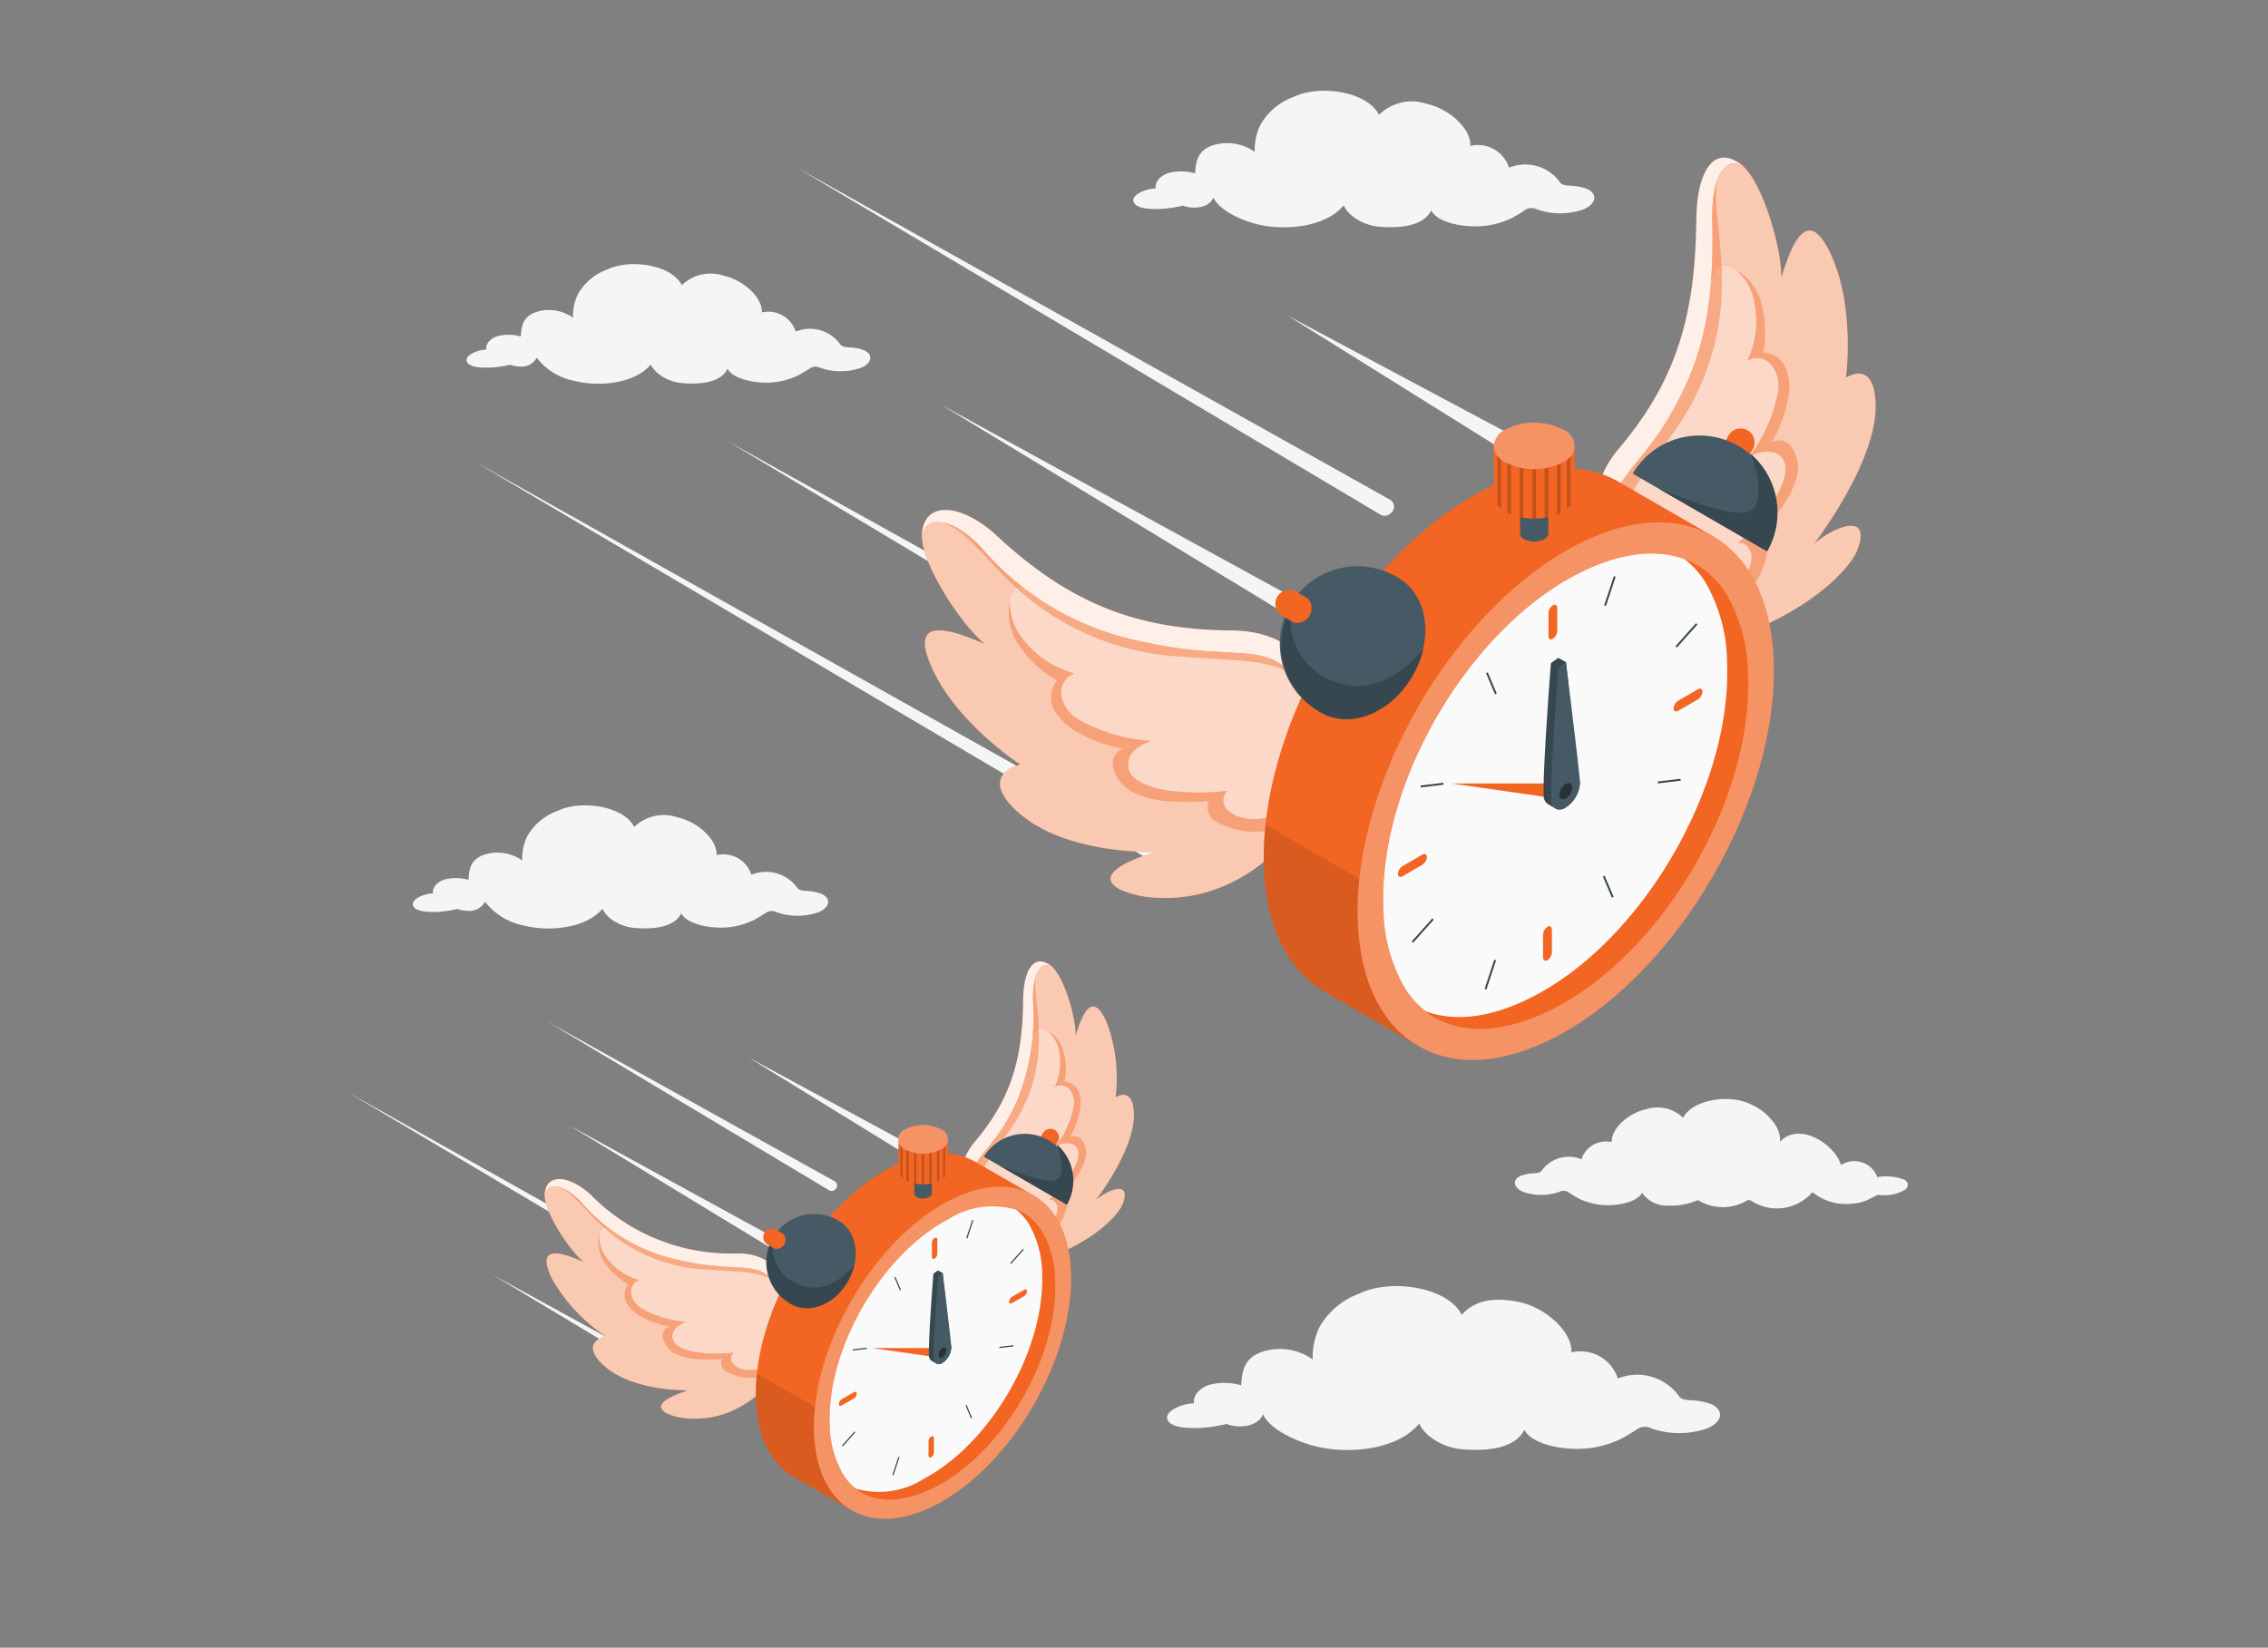 <svg xmlns="http://www.w3.org/2000/svg" width="150" height="109" viewBox="0 0 150 109">
  <rect x="0" y="0" width="150" height="109" fill="#808080" stroke="none"/>
  <g id="Fast_transfer" data-name="Fast transfer" transform="translate(-10113 364)">
    <rect id="Rectangle_22788" data-name="Rectangle 22788" width="150" height="109" transform="translate(10113 -364)" fill="none"/>
    <g id="Fast_transfer-2" data-name="Fast transfer" transform="translate(10112.12 -404.602)">
      <g id="freepik--Clouds--inject-102" transform="translate(28.177 46.602)">
        <path id="freepik--Cloud--inject-102" d="M288.4,387.9a4.2,4.2,0,0,0-1.423-.261c-.46-.038-.6-.128-.692-.237a3.391,3.391,0,0,0-4.067-1.2,2.6,2.6,0,0,0-3.066-1.733c.05-1.423-1.776-2.964-3.415-3.32-1.575-.334-2.945-.194-3.841.839-.96-1.876-4.726-2.4-6.763-1.411a4.984,4.984,0,0,0-2.653,2.229,4.505,4.505,0,0,0-.441,2.134,3.743,3.743,0,0,0-3.443-.474c-1.143.443-1.231,1.3-1.288,2.182a4.012,4.012,0,0,0-2.082-.038c-.711.213-1.136.78-1.036,1.235-.569-.031-1.928.429-1.771,1.031.175.676,1.726.607,2.3.586a10.607,10.607,0,0,0,1.622-.254,2.473,2.473,0,0,0,.842.159c.989,0,1.406-.429,1.565-.8.474,1.015,2.2,1.788,3.41,2.1,2.281.583,5.513.237,6.919-1.48a2.553,2.553,0,0,0,.678.83,3.958,3.958,0,0,0,2.113.856c.948.088,3.455.206,4.164-1.283.5.991,2.741,1.442,4.444,1.2a6.939,6.939,0,0,0,1.909-.576,11.536,11.536,0,0,0,1.1-.657.912.912,0,0,1,.934-.064,5.594,5.594,0,0,0,3.72,0C289.1,389.1,289.3,388.305,288.4,387.9Z" transform="translate(-202.515 -301.007)" fill="#f5f5f5"/>
        <path id="freepik--cloud--inject-102-2" data-name="freepik--cloud--inject-102" d="M349.793,333a2.782,2.782,0,0,1,.925-.171c.3-.024.394-.083.451-.147a2.21,2.21,0,0,1,2.651-.783,1.7,1.7,0,0,1,2-1.131c-.033-.932,1.157-1.933,2.224-2.16a2.44,2.44,0,0,1,2.5.548c.626-1.221,3.083-1.567,4.408-.92a3.708,3.708,0,0,1,1.729,1.454,1.843,1.843,0,0,1,.275,1.055c1.24-1.366,3.621.149,4.031,1.541a1.617,1.617,0,0,1,2.4.8,3.277,3.277,0,0,1,1.643.116.543.543,0,0,1,.351.254.405.405,0,0,1-.133.448,2.728,2.728,0,0,1-1.819.344c-.157.071-.394.187-.545.275a2.9,2.9,0,0,1-1.169.315,3.51,3.51,0,0,1-2.62-.764,3.1,3.1,0,0,1-3.96.628.417.417,0,0,0-.294-.1.429.429,0,0,0-.138.064,3.133,3.133,0,0,1-3.185-.066,4.39,4.39,0,0,1-2,.365,1.945,1.945,0,0,1-1.686-.851c-.327.645-1.786.949-2.9.783a4.633,4.633,0,0,1-1.243-.375,7.582,7.582,0,0,1-.711-.429.6.6,0,0,0-.609-.043,3.6,3.6,0,0,1-2.426,0C349.341,333.787,349.21,333.268,349.793,333Z" transform="translate(-276.523 -261.212)" fill="#f5f5f5"/>
        <path id="freepik--cloud--inject-102-3" data-name="freepik--cloud--inject-102" d="M69.044,251.831a3.182,3.182,0,0,0-1.067-.2c-.344-.026-.453-.095-.519-.171a2.549,2.549,0,0,0-3.057-.9,1.954,1.954,0,0,0-2.3-1.3c.038-1.074-1.333-2.227-2.566-2.49a2.807,2.807,0,0,0-2.886.631c-.711-1.409-3.557-1.807-5.082-1.06a3.751,3.751,0,0,0-1.992,1.674,3.367,3.367,0,0,0-.332,1.605,2.826,2.826,0,0,0-2.589-.36c-.858.332-.925.979-.965,1.639a3.042,3.042,0,0,0-1.565-.028c-.541.161-.854.586-.78.93-.427-.024-1.449.322-1.33.775.13.507,1.3.455,1.731.439a8.03,8.03,0,0,0,1.219-.19,1.9,1.9,0,0,0,.633.119,1.17,1.17,0,0,0,1.186-.6,4.243,4.243,0,0,0,2.561,1.574c1.717.441,4.145.173,5.2-1.11a1.928,1.928,0,0,0,.5.624,2.973,2.973,0,0,0,1.586.643c.711.066,2.594.156,3.128-.965.377.745,2.061,1.084,3.341.9a5.257,5.257,0,0,0,1.423-.434,8.623,8.623,0,0,0,.825-.493.7.7,0,0,1,.711-.047,4.212,4.212,0,0,0,2.793,0C69.565,252.734,69.715,252.141,69.044,251.831Z" transform="translate(-42 -198.694)" fill="#f5f5f5"/>
        <path id="freepik--cloud--inject-102-4" data-name="freepik--cloud--inject-102" d="M83.286,100.678a3.057,3.057,0,0,0-1.036-.19c-.337-.026-.443-.092-.507-.166a2.473,2.473,0,0,0-2.969-.877,1.9,1.9,0,0,0-2.238-1.266c.038-1.043-1.295-2.163-2.492-2.419a2.741,2.741,0,0,0-2.8.614c-.711-1.371-3.45-1.757-4.937-1.031a3.647,3.647,0,0,0-1.937,1.629,3.26,3.26,0,0,0-.322,1.558,2.741,2.741,0,0,0-2.513-.351c-.835.322-.9.948-.948,1.593a2.928,2.928,0,0,0-1.52-.028c-.526.157-.83.569-.756.9-.417-.024-1.409.313-1.295.752.128.493,1.261.443,1.684.427a7.866,7.866,0,0,0,1.186-.185,1.807,1.807,0,0,0,.617.116,1.118,1.118,0,0,0,1.141-.581,4.105,4.105,0,0,0,2.49,1.532c1.66.427,4.031.166,5.051-1.079a1.864,1.864,0,0,0,.5.6,2.893,2.893,0,0,0,1.544.624c.683.064,2.521.152,3.038-.948.368.711,2,1.053,3.246.877a5.15,5.15,0,0,0,1.392-.42,8.3,8.3,0,0,0,.8-.474.668.668,0,0,1,.683-.047,4.072,4.072,0,0,0,2.715,0C83.8,101.546,83.939,100.965,83.286,100.678Z" transform="translate(-53.445 -83.511)" fill="#f5f5f5"/>
        <path id="freepik--cloud--inject-102-5" data-name="freepik--cloud--inject-102" d="M272.986,53.1a3.557,3.557,0,0,0-1.186-.218c-.384-.028-.505-.1-.579-.187a2.822,2.822,0,0,0-3.391-1,2.166,2.166,0,0,0-2.556-1.444c.043-1.186-1.48-2.473-2.845-2.765a3.1,3.1,0,0,0-3.2.711c-.8-1.565-3.941-2.006-5.639-1.186a4.148,4.148,0,0,0-2.21,1.859,3.756,3.756,0,0,0-.37,1.781,3.136,3.136,0,0,0-2.872-.4c-.949.37-1.024,1.088-1.072,1.819a3.339,3.339,0,0,0-1.736-.031c-.6.178-.948.65-.865,1.031-.474-.026-1.605.358-1.477.858.147.564,1.439.507,1.923.488a8.937,8.937,0,0,0,1.352-.211,2.089,2.089,0,0,0,.711.133c.825,0,1.174-.358,1.3-.666.4.847,1.833,1.492,2.845,1.75,1.9.488,4.6.19,5.769-1.233a2.146,2.146,0,0,0,.555.692,3.32,3.32,0,0,0,1.762.711c.783.074,2.879.173,3.471-1.069.417.825,2.286,1.2,3.706,1a5.829,5.829,0,0,0,1.589-.474,9.159,9.159,0,0,0,.915-.548.759.759,0,0,1,.78-.052,4.663,4.663,0,0,0,3.1,0C273.572,54.1,273.731,53.44,272.986,53.1Z" transform="translate(-195.321 -46.602)" fill="#f5f5f5"/>
      </g>
      <g id="freepik--lines-2--inject-102" transform="translate(23.88 108.187)">
        <path id="freepik--Lines--inject-102" d="M49.027,331.706a.323.323,0,0,0-.157-.206l-15.413-8.437,15.112,9.084a.322.322,0,0,0,.474-.36Zm11.5-17.535-10.139-5.48,9.805,6.037a.325.325,0,0,0,.237.043h0a.32.32,0,0,0,.1-.6Zm-4.441,2.71L37.088,306.32l18.626,11.157a.322.322,0,0,0,.372-.033l.045-.036a.323.323,0,0,0-.05-.526Zm-6.438,9.407a.32.32,0,0,0,.474-.187l.1-.325h0L23.88,310.987Zm2.819-5.47L38.51,313.175,52.1,321.434a.322.322,0,0,0,.432-.1.442.442,0,0,1,.038-.055.323.323,0,0,0-.107-.465Z" transform="translate(-23.88 -306.32)" fill="#f5f5f5"/>
      </g>
      <g id="freepik--clock-2--inject-102" transform="translate(36.904 104.198)">
        <g id="freepik--Clock--inject-102">
          <path id="Path_115744" data-name="Path 115744" d="M92.32,355.953c-2.077-.526-4.33.315-7.685-1.57-2.819-1.586-5.24-5.217-5.814-2.919-.2,1.1,1.546,3.794,2.563,4.624-2.3-1.017-2.931-.645-2.115,1.077A11.2,11.2,0,0,0,82.826,361s-1.7.384-.237,1.826c1.952,1.9,5.772,1.748,5.772,1.748s-2.945.809-1.423,1.563a4.01,4.01,0,0,0,1.423.311c4.769.315,8.506-5.186,6.488-8.88A3.762,3.762,0,0,0,92.32,355.953Z" transform="translate(-78.805 -336.205)" fill="#f26522"/>
          <path id="Path_115745" data-name="Path 115745" d="M92.32,355.953c-2.077-.526-4.33.315-7.685-1.57-2.819-1.586-5.24-5.217-5.814-2.919-.2,1.1,1.546,3.794,2.563,4.624-2.3-1.017-2.931-.645-2.115,1.077A11.2,11.2,0,0,0,82.826,361s-1.7.384-.237,1.826c1.952,1.9,5.772,1.748,5.772,1.748s-2.945.809-1.423,1.563a4.01,4.01,0,0,0,1.423.311c4.769.315,8.506-5.186,6.488-8.88A3.762,3.762,0,0,0,92.32,355.953Z" transform="translate(-78.805 -336.205)" fill="#fff" opacity="0.65"/>
          <path id="Path_115746" data-name="Path 115746" d="M104.18,368.209c-1.3-.474-2.675-.676-4-1.046a33.162,33.162,0,0,1-5.11-2.068l-1.186-.825a2.319,2.319,0,0,0,.237,2.17,4.7,4.7,0,0,0,1.575,1.47,1.112,1.112,0,0,0-.095,1.247,2.371,2.371,0,0,0,.967.894,5.666,5.666,0,0,0,1.842.652.635.635,0,0,0-.408.811,1.532,1.532,0,0,0,.728.932,3.794,3.794,0,0,0,1.527.408,10.264,10.264,0,0,0,1.641-.014.64.64,0,0,0,.275.83,3.185,3.185,0,0,0,2.691.237,4.3,4.3,0,0,0,.911-.41,6.253,6.253,0,0,0,1.01-3.64A6.5,6.5,0,0,0,104.18,368.209Z" transform="translate(-90.167 -346.54)" fill="#f26522" opacity="0.4"/>
          <path id="Path_115747" data-name="Path 115747" d="M102.581,365.5a32.72,32.72,0,0,1-3.939-.8,38.056,38.056,0,0,1-3.7-1.337.906.906,0,0,0-.531-.083.669.669,0,0,0-.42.662,2.426,2.426,0,0,0,.344,1.245,4.05,4.05,0,0,0,2.293,1.677.83.83,0,0,0-.538.846,1.439,1.439,0,0,0,.783,1.072,6.691,6.691,0,0,0,2.881.832c-.37.156-.783.36-.892.747-.237.873.913,1.164,1.525,1.276a9.514,9.514,0,0,0,2.49.024.547.547,0,0,0,.031.806c.695.645,2.224.3,2.9-.237a3.528,3.528,0,0,0,1.186-3.3,4.409,4.409,0,0,0-1.807-2.725,6.193,6.193,0,0,0-2.521-.685Z" transform="translate(-90.389 -345.777)" fill="#f26522"/>
          <path id="Path_115748" data-name="Path 115748" d="M102.581,365.5a32.72,32.72,0,0,1-3.939-.8,38.056,38.056,0,0,1-3.7-1.337.906.906,0,0,0-.531-.083.669.669,0,0,0-.42.662,2.426,2.426,0,0,0,.344,1.245,4.05,4.05,0,0,0,2.293,1.677.83.83,0,0,0-.538.846,1.439,1.439,0,0,0,.783,1.072,6.691,6.691,0,0,0,2.881.832c-.37.156-.783.36-.892.747-.237.873.913,1.164,1.525,1.276a9.514,9.514,0,0,0,2.49.024.547.547,0,0,0,.031.806c.695.645,2.224.3,2.9-.237a3.528,3.528,0,0,0,1.186-3.3,4.409,4.409,0,0,0-1.807-2.725,6.193,6.193,0,0,0-2.521-.685Z" transform="translate(-90.389 -345.777)" fill="#fff" opacity="0.75"/>
          <path id="Path_115749" data-name="Path 115749" d="M97.7,357.652a3.85,3.85,0,0,0-2.549-1.617c-2.077-.526-4.33.315-7.685-1.57-2.046-1.15-3.879-3.377-4.951-3.635l.033.382c1.015.372,1.774,1.66,3.348,3a10.836,10.836,0,0,0,6.414,2.461c2.843.247,4.268,0,5.354,1.66.173.263.306.315.405.218a4.477,4.477,0,0,0-.37-.9Z" transform="translate(-81.632 -336.287)" fill="#f26522" opacity="0.4"/>
          <path id="Path_115750" data-name="Path 115750" d="M95.419,358.977a3.755,3.755,0,0,0-3.936-3.82,12.965,12.965,0,0,1-9.6-3.867c-1.461-1.359-3.068-1.482-3.064.066.1-.906,1.186-.882,2.414.4a11.587,11.587,0,0,0,6.277,3.794c3.263.764,4.465.3,5.691.82A4.707,4.707,0,0,1,95.419,358.977Z" transform="translate(-78.816 -335.831)" fill="#f26522"/>
          <path id="Path_115751" data-name="Path 115751" d="M95.419,358.977a3.755,3.755,0,0,0-3.936-3.82,12.965,12.965,0,0,1-9.6-3.867c-1.461-1.359-3.068-1.482-3.064.066.1-.906,1.186-.882,2.414.4a11.587,11.587,0,0,0,6.277,3.794c3.263.764,4.465.3,5.691.82A4.707,4.707,0,0,1,95.419,358.977Z" transform="translate(-78.816 -335.831)" fill="#fff" opacity="0.9"/>
          <path id="Path_115752" data-name="Path 115752" d="M196.87,302.386c.9-1.821,2.883-2.924,3.59-6.507.6-3.011-.524-7,1.477-5.992.911.541,1.764,3.455,1.743,4.707.681-2.286,1.335-2.511,2.068-.858a10.642,10.642,0,0,1,.571,4.937s1.186-.811,1.214,1.148c.028,2.338-2.511,5.639-2.511,5.639.711-.621,2.371-1.375,1.778.237-.237.645-1.5,2.1-4.048,3.215a4.486,4.486,0,0,1-6.288-3.68A6.419,6.419,0,0,1,196.87,302.386Z" transform="translate(-168.562 -289.674)" fill="#f26522"/>
          <path id="Path_115753" data-name="Path 115753" d="M196.87,302.386c.9-1.821,2.883-2.924,3.59-6.507.6-3.011-.524-7,1.477-5.992.911.541,1.764,3.455,1.743,4.707.681-2.286,1.335-2.511,2.068-.858a10.642,10.642,0,0,1,.571,4.937s1.186-.811,1.214,1.148c.028,2.338-2.511,5.639-2.511,5.639.711-.621,2.371-1.375,1.778.237-.237.645-1.5,2.1-4.048,3.215a4.486,4.486,0,0,1-6.288-3.68A6.419,6.419,0,0,1,196.87,302.386Z" transform="translate(-168.562 -289.674)" fill="#fff" opacity="0.65"/>
          <path id="Path_115754" data-name="Path 115754" d="M201.3,317.932c.46-1.226,1.157-2.345,1.707-3.533a32.9,32.9,0,0,0,1.66-4.958l.133-1.361a2.26,2.26,0,0,1,1.423,1.51,4.505,4.505,0,0,1,.088,2.046,1.046,1.046,0,0,1,.949.711,2.257,2.257,0,0,1,.045,1.25,5.376,5.376,0,0,1-.662,1.729.6.6,0,0,1,.832.211,1.456,1.456,0,0,1,.221,1.1,3.542,3.542,0,0,1-.645,1.352,9.672,9.672,0,0,1-1.017,1.174c.3.036.46.405.427.711a3.012,3.012,0,0,1-1.484,2.082,4.064,4.064,0,0,1-.854.4c-1.636.363-3.32-.339-3.23-1.525A6.177,6.177,0,0,1,201.3,317.932Z" transform="translate(-171.919 -303.674)" fill="#f26522" opacity="0.4"/>
          <path id="Path_115755" data-name="Path 115755" d="M197.851,315.421a31.417,31.417,0,0,0,1.845-3.32,37.1,37.1,0,0,0,1.321-3.5.858.858,0,0,1,.263-.434.626.626,0,0,1,.733.107,2.314,2.314,0,0,1,.683,1.02,3.86,3.86,0,0,1-.206,2.687.78.78,0,0,1,.948.138,1.361,1.361,0,0,1,.287,1.224,6.342,6.342,0,0,1-1.171,2.592,1.3,1.3,0,0,1,1.084-.183c.778.36.273,1.38-.021,1.9a9.034,9.034,0,0,1-1.51,1.807c.282-.069.545.237.557.522.038.9-1.148,1.788-1.952,1.937-1.1.2-2.4.389-3.365-.6a5.663,5.663,0,0,1-.583-3.557,6.078,6.078,0,0,1,1.055-2.241Z" transform="translate(-168.748 -303.683)" fill="#f26522"/>
          <path id="Path_115756" data-name="Path 115756" d="M197.851,315.421a31.417,31.417,0,0,0,1.845-3.32,37.1,37.1,0,0,0,1.321-3.5.858.858,0,0,1,.263-.434.626.626,0,0,1,.733.107,2.314,2.314,0,0,1,.683,1.02,3.86,3.86,0,0,1-.206,2.687.78.78,0,0,1,.948.138,1.361,1.361,0,0,1,.287,1.224,6.342,6.342,0,0,1-1.171,2.592,1.3,1.3,0,0,1,1.084-.183c.778.36.273,1.38-.021,1.9a9.034,9.034,0,0,1-1.51,1.807c.282-.069.545.237.557.522.038.9-1.148,1.788-1.952,1.937-1.1.2-2.4.389-3.365-.6a5.663,5.663,0,0,1-.583-3.557,6.078,6.078,0,0,1,1.055-2.241Z" transform="translate(-168.748 -303.683)" fill="#fff" opacity="0.75"/>
          <path id="Path_115757" data-name="Path 115757" d="M195.676,306.459a5.124,5.124,0,0,1,.555-2.988c.9-1.821,2.883-2.924,3.59-6.507.432-2.184-.038-4.882.434-5.814l.254.261c-.358.96.1,2.3.1,4.268a10.279,10.279,0,0,1-1.949,6.272c-1.57,2.2-2.193,2.872-2.326,4.742-.036.491-.043.977-.173.989A3.272,3.272,0,0,1,195.676,306.459Z" transform="translate(-167.922 -290.759)" fill="#f26522" opacity="0.4"/>
          <path id="Path_115758" data-name="Path 115758" d="M195.715,307.111a4.313,4.313,0,0,1-.062-5.774c2.331-2.779,3.083-5.432,3.118-9.3.024-2.134.82-3.125,1.928-2.165-.711-.486-1.311.391-1.276,2.182a14.972,14.972,0,0,1-1.053,6.67c-1.311,2.891-2.528,3.4-2.9,4.6A5.934,5.934,0,0,0,195.715,307.111Z" transform="translate(-167.126 -289.5)" fill="#f26522"/>
          <path id="Path_115759" data-name="Path 115759" d="M195.715,307.111a4.313,4.313,0,0,1-.062-5.774c2.331-2.779,3.083-5.432,3.118-9.3.024-2.134.82-3.125,1.928-2.165-.711-.486-1.311.391-1.276,2.182a14.972,14.972,0,0,1-1.053,6.67c-1.311,2.891-2.528,3.4-2.9,4.6A5.934,5.934,0,0,0,195.715,307.111Z" transform="translate(-167.126 -289.5)" fill="#fff" opacity="0.9"/>
          <g id="freepik--Timer--inject-102" transform="translate(13.961 10.823)">
            <g id="freepik--clock--inject-102-2" data-name="freepik--clock--inject-102" transform="translate(0 1.179)">
              <g id="freepik--clock--inject-102-3" data-name="freepik--clock--inject-102">
                <path id="Path_115760" data-name="Path 115760" d="M156.022,345.8l-3.839-2.215c-1.537-.87-3.652-.735-5.985.612-4.7,2.713-8.508,9.309-8.508,14.735,0,2.7.948,4.593,2.464,5.489l3.837,2.215.541-1.423a8.958,8.958,0,0,0,2.352-.975c4.7-2.713,8.508-9.309,8.508-14.735a9.051,9.051,0,0,0-.318-2.5Z" transform="translate(-137.688 -342.341)" fill="#f26522"/>
                <path id="Path_115761" data-name="Path 115761" d="M137.756,404.47a12.645,12.645,0,0,0-.076,1.328c0,2.7.948,4.593,2.464,5.489l3.837,2.215.541-1.423c.178-.043.358-.095.538-.154l.8-2.774Z" transform="translate(-137.68 -389.21)" opacity="0.1"/>
                <ellipse id="Ellipse_489" data-name="Ellipse 489" cx="12.029" cy="6.945" rx="12.029" ry="6.945" transform="translate(0.321 20.835) rotate(-60)" fill="#f26522"/>
                <ellipse id="Ellipse_490" data-name="Ellipse 490" cx="12.029" cy="6.945" rx="12.029" ry="6.945" transform="translate(0.321 20.835) rotate(-60)" fill="#fff" opacity="0.3"/>
                <path id="Path_115762" data-name="Path 115762" d="M173.173,359.552c-1.055-1.826-3.218-2.032-5.786-.55-4.247,2.452-7.837,8.669-7.837,13.575a6.393,6.393,0,0,0,.711,3.2c1.055,1.828,3.218,2.034,5.786.55,4.247-2.452,7.837-8.669,7.837-13.571a6.393,6.393,0,0,0-.711-3.2Z" transform="translate(-154.364 -353.774)" fill="#f26522"/>
                <path id="Path_115763" data-name="Path 115763" d="M172.318,359.4c-1.186-1.9-3.509-2.2-6.191-.785-4.437,2.343-8.027,8.56-7.839,13.575a6.721,6.721,0,0,0,.887,3.3c1.186,1.9,3.509,2.2,6.189.785,4.439-2.345,8.027-8.56,7.839-13.575a6.732,6.732,0,0,0-.884-3.3Z" transform="translate(-153.396 -353.553)" fill="#f26522"/>
                <path id="Path_115764" data-name="Path 115764" d="M164.5,375.78a5.525,5.525,0,0,1-4.479.647,3.633,3.633,0,0,1-.847-.948,6.721,6.721,0,0,1-.887-3.3c-.187-5.015,3.4-11.232,7.839-13.575a5.515,5.515,0,0,1,4.479-.647,3.635,3.635,0,0,1,.847.948h0a6.739,6.739,0,0,1,.884,3.3C172.527,367.22,168.937,373.435,164.5,375.78Z" transform="translate(-153.396 -353.544)" fill="#fafafa"/>
                <path id="Path_115765" data-name="Path 115765" d="M186.988,366.593a.41.41,0,0,0-.178.327v.92c0,.123.081.178.18.119a.41.41,0,0,0,.178-.327v-.92C187.168,366.588,187.092,366.533,186.988,366.593Z" transform="translate(-175.16 -360.296)" fill="#f26522"/>
                <path id="Path_115766" data-name="Path 115766" d="M209.533,381.151a.41.41,0,0,1-.194.318l-.8.462c-.107.062-.192.019-.192-.095a.413.413,0,0,1,.194-.32l.8-.462C209.453,380.995,209.533,381.038,209.533,381.151Z" transform="translate(-191.593 -371.326)" fill="#f26522"/>
                <path id="Path_115767" data-name="Path 115767" d="M160.84,410.4a.417.417,0,0,1,.194-.32l.8-.46c.107-.062.192-.019.192.095a.413.413,0,0,1-.194.32l-.8.46C160.925,410.544,160.84,410.5,160.84,410.4Z" transform="translate(-155.348 -393.116)" fill="#f26522"/>
                <path id="Path_115768" data-name="Path 115768" d="M186.04,423.358a.41.41,0,0,0,.178-.327v-.922c0-.121-.081-.175-.18-.116a.41.41,0,0,0-.178.327v.92C185.86,423.363,185.941,423.415,186.04,423.358Z" transform="translate(-174.435 -402.559)" fill="#f26522"/>
              </g>
              <path id="Path_115769" data-name="Path 115769" d="M174.58,398.017l-4.51-.647h4.863Z" transform="translate(-162.39 -383.793)" fill="#f26522"/>
              <path id="Path_115770" data-name="Path 115770" d="M186.879,375.9s.417,3.875.548,4.773a.647.647,0,0,1,.019.159,1.285,1.285,0,0,1-.581,1.005.405.405,0,0,1-.41.043l-.311-.18a.4.4,0,0,1-.173-.377c-.055-.93.292-5.387.292-5.387l.3-.216Z" transform="translate(-174.516 -367.277)" fill="#37474f"/>
              <path id="Path_115771" data-name="Path 115771" d="M188.455,381.412a1.285,1.285,0,0,1-.581,1.005c-.32.187-.581.036-.581-.334-.052-.927.292-5.385.292-5.385l.3-.218S188.452,381.04,188.455,381.412Z" transform="translate(-175.524 -367.857)" fill="#455a64"/>
              <path id="Path_115772" data-name="Path 115772" d="M189.176,397.457a.588.588,0,0,1-.263.455c-.145.083-.263.014-.263-.152a.581.581,0,0,1,.263-.455C189.058,397.222,189.176,397.289,189.176,397.457Z" transform="translate(-176.564 -383.717)" fill="#263238"/>
              <rect id="Rectangle_22764" data-name="Rectangle 22764" width="0.941" height="0.078" transform="translate(16.105 13.502) rotate(-6.87)" fill="#37474f"/>
              <rect id="Rectangle_22765" data-name="Rectangle 22765" width="0.078" height="0.941" transform="translate(13.871 17.376) rotate(-23.14)" fill="#37474f"/>
              <rect id="Rectangle_22766" data-name="Rectangle 22766" width="0.078" height="0.941" transform="translate(9.164 8.903) rotate(-23.14)" fill="#37474f"/>
              <rect id="Rectangle_22767" data-name="Rectangle 22767" width="0.941" height="0.078" transform="translate(6.411 13.665) rotate(-6.87)" fill="#37474f"/>
              <rect id="Rectangle_22768" data-name="Rectangle 22768" width="1.259" height="0.078" transform="matrix(0.665, -0.747, 0.747, 0.665, 16.832, 7.959)" fill="#37474f"/>
              <rect id="Rectangle_22769" data-name="Rectangle 22769" width="1.259" height="0.078" transform="matrix(0.314, -0.949, 0.949, 0.314, 13.922, 6.299)" fill="#37474f"/>
              <rect id="Rectangle_22770" data-name="Rectangle 22770" width="1.259" height="0.078" transform="matrix(0.314, -0.949, 0.949, 0.314, 9.035, 21.972)" fill="#37474f"/>
              <rect id="Rectangle_22771" data-name="Rectangle 22771" width="1.259" height="0.078" transform="translate(5.695 20.038) rotate(-48.26)" fill="#37474f"/>
            </g>
            <path id="Path_115773" data-name="Path 115773" d="M183.045,343.822a.287.287,0,0,0-.168-.237.9.9,0,0,0-.818,0,.287.287,0,0,0-.168.237v2.217a.287.287,0,0,0,.168.237.9.9,0,0,0,.818,0,.287.287,0,0,0,.168-.237Z" transform="translate(-171.407 -341.509)" fill="#455a64"/>
            <path id="Path_115774" data-name="Path 115774" d="M182.058,344.059a.292.292,0,0,1-.168-.237.287.287,0,0,1,.168-.237.9.9,0,0,1,.818,0,.287.287,0,0,1,.168.237.292.292,0,0,1-.168.237A.9.9,0,0,1,182.058,344.059Z" transform="translate(-171.407 -341.509)" fill="#37474f"/>
            <path id="Path_115775" data-name="Path 115775" d="M180.732,336.125a.818.818,0,0,0-.474-.673,2.577,2.577,0,0,0-2.333,0,.818.818,0,0,0-.474.673v2.02a.818.818,0,0,0,.474.673,2.577,2.577,0,0,0,2.333,0,.818.818,0,0,0,.474-.673Z" transform="translate(-168.02 -335.166)" fill="#f26522"/>
            <path id="Path_115776" data-name="Path 115776" d="M177.859,336.769a.711.711,0,0,1,0-1.347,2.578,2.578,0,0,1,2.333,0,.711.711,0,0,1,0,1.347A2.577,2.577,0,0,1,177.859,336.769Z" transform="translate(-167.964 -335.143)" fill="#fff" opacity="0.3"/>
            <path id="Path_115777" data-name="Path 115777" d="M178.405,341.173v2.02c.045.021.095.045.145.064v-2.018A1.347,1.347,0,0,1,178.405,341.173Zm.505.178v2.023l.145.024v-2.03A.976.976,0,0,1,178.911,341.351ZM178,340.86v2.02a1.041,1.041,0,0,0,.145.145v-2.018a.843.843,0,0,1-.145-.147Zm2.43.386v2.018a1.334,1.334,0,0,0,.145-.066V341.18a1.121,1.121,0,0,1-.142.066Zm.4-.225v2.018a.994.994,0,0,0,.142-.14v-2.006a.859.859,0,0,1-.13.128Zm-.908.358v2.02l.145-.024v-2.023a1.027,1.027,0,0,1-.142.026Zm-.5.033v2.02h.145v-2.02a.735.735,0,0,1-.147,0Z" transform="translate(-168.439 -339.504)" opacity="0.2"/>
            <path id="Path_115778" data-name="Path 115778" d="M146.123,364.532c-.877,1.515-2.528,2.2-3.77,1.484a3.173,3.173,0,1,1,3.178-5.492C146.765,361.26,146.988,363.015,146.123,364.532Z" transform="translate(-140.036 -354.18)" fill="#455a64"/>
            <path id="Path_115779" data-name="Path 115779" d="M142.362,371.115c1.243.711,2.893.031,3.77-1.484a4.031,4.031,0,0,0,.432-1.088c-.052.066-1.51,1.928-3.32,1.4a2.694,2.694,0,0,1-2.035-3.166A3.17,3.17,0,0,0,142.362,371.115Z" transform="translate(-140.046 -359.278)" fill="#37474f"/>
            <path id="Path_115780" data-name="Path 115780" d="M141.089,364.382l-.46-.268a.569.569,0,0,0-.583.977l.474.275a.594.594,0,0,0,.569-.984Z" transform="translate(-139.283 -357.188)" fill="#f26522"/>
            <path id="Path_115781" data-name="Path 115781" d="M216.381,337.956l.545-.948a.57.57,0,0,0-.979-.583l-.55.949a.512.512,0,0,0,.28.65A.5.5,0,0,0,216.381,337.956Z" transform="translate(-196.944 -335.908)" fill="#f26522"/>
            <path id="Path_115782" data-name="Path 115782" d="M201.29,339.113a3.173,3.173,0,0,1,5.492,3.175Z" transform="translate(-186.207 -337.013)" fill="#455a64"/>
            <path id="Path_115783" data-name="Path 115783" d="M209.519,340.48c.18.375.666,1.959,0,2.352s-3.739-.913-3.739-.913l4.429,2.561A3.17,3.17,0,0,0,209.519,340.48Z" transform="translate(-189.632 -339.214)" fill="#37474f"/>
          </g>
        </g>
      </g>
      <g id="freepik--lines-1--inject-102" transform="translate(32.267 51.662)">
        <path id="freepik--lines--inject-102-2" data-name="freepik--lines--inject-102" d="M107.884,114.921a.545.545,0,0,0-.261-.346L59.25,87.417l47.875,28.248a.541.541,0,0,0,.8-.607Zm19.387-29.564-14.227-7.588,13.675,8.536a.529.529,0,0,0,.4.069h.021a.538.538,0,0,0,.13-1.017Zm-7.491,4.569L80.515,67.94l38.651,22.987a.543.543,0,0,0,.628-.055l.074-.062a.538.538,0,0,0-.088-.884Zm-10.855,15.859a.541.541,0,0,0,.8-.313c.052-.183.109-.368.166-.55h0L75.979,86.061Zm4.742-9.222L90.142,83.673l22.925,13.921a.543.543,0,0,0,.726-.164l.064-.095a.541.541,0,0,0-.18-.773Z" transform="translate(-59.25 -67.94)" fill="#f5f5f5"/>
      </g>
      <g id="freepik--clock-1--inject-102" transform="translate(61.849 51.028)">
        <g id="freepik--clock--inject-102-4" data-name="freepik--clock--inject-102" transform="translate(0)">
          <path id="Path_115784" data-name="Path 115784" d="M205.88,172.833c-3.362-.854-7.009.51-12.442-2.544-4.565-2.568-8.479-8.444-9.409-4.723-.32,1.8,2.5,6.127,4.147,7.486-3.72-1.66-4.742-1.043-3.422,1.743,1.7,3.595,5.755,6.215,5.755,6.215s-2.753.624-.363,2.957c3.156,3.083,9.343,2.827,9.343,2.827s-4.769,1.309-2.291,2.53a6.467,6.467,0,0,0,2.3.5c7.718.512,13.767-8.394,10.5-14.372C209.115,173.817,207.213,173.172,205.88,172.833Z" transform="translate(-184.004 -140.866)" fill="#f26522"/>
          <path id="Path_115785" data-name="Path 115785" d="M205.88,172.833c-3.362-.854-7.009.51-12.442-2.544-4.565-2.568-8.479-8.444-9.409-4.723-.32,1.8,2.5,6.127,4.147,7.486-3.72-1.66-4.742-1.043-3.422,1.743,1.7,3.595,5.755,6.215,5.755,6.215s-2.753.624-.363,2.957c3.156,3.083,9.343,2.827,9.343,2.827s-4.769,1.309-2.291,2.53a6.467,6.467,0,0,0,2.3.5c7.718.512,13.767-8.394,10.5-14.372C209.115,173.817,207.213,173.172,205.88,172.833Z" transform="translate(-184.004 -140.866)" fill="#fff" opacity="0.65"/>
          <path id="Path_115786" data-name="Path 115786" d="M225.086,192.666c-2.1-.764-4.33-1.093-6.481-1.693a53.087,53.087,0,0,1-8.273-3.348l-1.914-1.335a3.767,3.767,0,0,0,.379,3.514,7.5,7.5,0,0,0,2.549,2.371,1.794,1.794,0,0,0-.154,2.018,3.888,3.888,0,0,0,1.567,1.444,9.142,9.142,0,0,0,2.981,1.058,1.029,1.029,0,0,0-.659,1.314,2.49,2.49,0,0,0,1.186,1.508,6.106,6.106,0,0,0,2.476.657,16.277,16.277,0,0,0,2.653-.021,1.051,1.051,0,0,0,.446,1.344,5.139,5.139,0,0,0,4.354.377,6.942,6.942,0,0,0,1.475-.666,10.108,10.108,0,0,0,1.636-5.89A10.7,10.7,0,0,0,225.086,192.666Z" transform="translate(-202.406 -157.593)" fill="#f26522" opacity="0.4"/>
          <path id="Path_115787" data-name="Path 115787" d="M222.424,188.282a52.922,52.922,0,0,1-6.371-1.295,61.536,61.536,0,0,1-6.013-2.165,1.489,1.489,0,0,0-.858-.138,1.09,1.09,0,0,0-.681,1.072,3.941,3.941,0,0,0,.557,2.018,6.552,6.552,0,0,0,3.711,2.713,1.342,1.342,0,0,0-.87,1.371,2.311,2.311,0,0,0,1.264,1.733,10.977,10.977,0,0,0,4.664,1.349c-.6.254-1.266.581-1.444,1.207-.4,1.423,1.48,1.883,2.471,2.068a15.815,15.815,0,0,0,4.031.036.884.884,0,0,0,.055,1.3c1.122,1.046,3.6.488,4.69-.389a5.761,5.761,0,0,0,1.94-5.345,7.183,7.183,0,0,0-2.926-4.41,10.311,10.311,0,0,0-4.079-1.11Z" transform="translate(-202.692 -156.357)" fill="#f26522"/>
          <path id="Path_115788" data-name="Path 115788" d="M222.424,188.282a52.922,52.922,0,0,1-6.371-1.295,61.536,61.536,0,0,1-6.013-2.165,1.489,1.489,0,0,0-.858-.138,1.09,1.09,0,0,0-.681,1.072,3.941,3.941,0,0,0,.557,2.018,6.552,6.552,0,0,0,3.711,2.713,1.342,1.342,0,0,0-.87,1.371,2.311,2.311,0,0,0,1.264,1.733,10.977,10.977,0,0,0,4.664,1.349c-.6.254-1.266.581-1.444,1.207-.4,1.423,1.48,1.883,2.471,2.068a15.815,15.815,0,0,0,4.031.036.884.884,0,0,0,.055,1.3c1.122,1.046,3.6.488,4.69-.389a5.761,5.761,0,0,0,1.94-5.345,7.183,7.183,0,0,0-2.926-4.41,10.311,10.311,0,0,0-4.079-1.11Z" transform="translate(-202.692 -156.357)" fill="#fff" opacity="0.75"/>
          <path id="Path_115789" data-name="Path 115789" d="M214.572,175.616c-.892-1.634-2.793-2.279-4.126-2.608-3.362-.854-7.009.51-12.442-2.544-3.32-1.861-6.279-5.454-8.015-5.883l.057.619c1.643.6,2.869,2.677,5.416,4.861a17.491,17.491,0,0,0,10.386,3.984c4.6.4,6.907,0,8.667,2.672.28.424.493.51.654.351A7.293,7.293,0,0,0,214.572,175.616Z" transform="translate(-188.571 -141.03)" fill="#f26522" opacity="0.4"/>
          <path id="Path_115790" data-name="Path 115790" d="M210.888,177.726c-.107-2.729-1.743-6.146-6.371-6.182-6.206-.05-10.671-1.74-15.536-6.26-2.371-2.2-4.965-2.4-4.961.1.166-1.463,1.93-1.423,3.91.647a18.661,18.661,0,0,0,10.158,6.139c5.281,1.231,7.225.474,9.2,1.326A7.628,7.628,0,0,1,210.888,177.726Z" transform="translate(-184.016 -140.262)" fill="#f26522"/>
          <path id="Path_115791" data-name="Path 115791" d="M210.888,177.726c-.107-2.729-1.743-6.146-6.371-6.182-6.206-.05-10.671-1.74-15.536-6.26-2.371-2.2-4.965-2.4-4.961.1.166-1.463,1.93-1.423,3.91.647a18.661,18.661,0,0,0,10.158,6.139c5.281,1.231,7.225.474,9.2,1.326A7.628,7.628,0,0,1,210.888,177.726Z" transform="translate(-184.016 -140.262)" fill="#fff" opacity="0.9"/>
          <path id="Path_115792" data-name="Path 115792" d="M375.11,86.088c1.451-2.947,4.667-4.731,5.812-10.531.96-4.875-.851-11.332,2.388-9.7,1.475.873,2.857,5.591,2.819,7.616,1.1-3.7,2.163-4.062,3.351-1.385,1.532,3.45.925,7.989.925,7.989s1.928-1.314,1.963,1.857c.045,3.794-4.067,9.129-4.067,9.129,1.136-1.008,3.827-2.229,2.881.368-.379,1.046-2.423,3.4-6.552,5.2C379.684,98.8,374.565,95,374.453,90.678A10.4,10.4,0,0,1,375.11,86.088Z" transform="translate(-329.287 -65.521)" fill="#f26522"/>
          <path id="Path_115793" data-name="Path 115793" d="M375.11,86.088c1.451-2.947,4.667-4.731,5.812-10.531.96-4.875-.851-11.332,2.388-9.7,1.475.873,2.857,5.591,2.819,7.616,1.1-3.7,2.163-4.062,3.351-1.385,1.532,3.45.925,7.989.925,7.989s1.928-1.314,1.963,1.857c.045,3.794-4.067,9.129-4.067,9.129,1.136-1.008,3.827-2.229,2.881.368-.379,1.046-2.423,3.4-6.552,5.2C379.684,98.8,374.565,95,374.453,90.678A10.4,10.4,0,0,1,375.11,86.088Z" transform="translate(-329.287 -65.521)" fill="#fff" opacity="0.65"/>
          <path id="Path_115794" data-name="Path 115794" d="M382.228,111.286c.74-1.985,1.871-3.794,2.76-5.715a50.6,50.6,0,0,0,2.677-8.027l.218-2.205a3.586,3.586,0,0,1,2.288,2.447,7.319,7.319,0,0,1,.142,3.32,1.7,1.7,0,0,1,1.541,1.136,3.64,3.64,0,0,1,.074,2.023,8.671,8.671,0,0,1-1.062,2.791.971.971,0,0,1,1.347.339,2.352,2.352,0,0,1,.358,1.778,5.783,5.783,0,0,1-1.046,2.189,15.283,15.283,0,0,1-1.646,1.9c.493.057.742.657.692,1.152a4.869,4.869,0,0,1-2.4,3.367,6.639,6.639,0,0,1-1.382.652c-2.646.583-5.392-.552-5.217-2.468A9.736,9.736,0,0,1,382.228,111.286Z" transform="translate(-334.669 -88.209)" fill="#f26522" opacity="0.4"/>
          <path id="Path_115795" data-name="Path 115795" d="M376.631,107.149a50.723,50.723,0,0,0,2.983-5.387,58.1,58.1,0,0,0,2.134-5.67,1.423,1.423,0,0,1,.429-.711,1.024,1.024,0,0,1,1.186.173,3.768,3.768,0,0,1,1.107,1.66,6.279,6.279,0,0,1-.334,4.351,1.259,1.259,0,0,1,1.518.221,2.241,2.241,0,0,1,.474,1.985,10.326,10.326,0,0,1-1.9,4.192,2.087,2.087,0,0,1,1.752-.294c1.261.583.443,2.231-.033,3.059a14.639,14.639,0,0,1-2.445,2.921c.455-.111.882.372.9.844.062,1.456-1.859,2.9-3.158,3.137-1.776.33-3.891.631-5.454-.979-.994-1.269-1.186-4.171-.948-5.764a9.836,9.836,0,0,1,1.707-3.623Z" transform="translate(-329.523 -88.143)" fill="#f26522"/>
          <path id="Path_115796" data-name="Path 115796" d="M376.631,107.149a50.723,50.723,0,0,0,2.983-5.387,58.1,58.1,0,0,0,2.134-5.67,1.423,1.423,0,0,1,.429-.711,1.024,1.024,0,0,1,1.186.173,3.768,3.768,0,0,1,1.107,1.66,6.279,6.279,0,0,1-.334,4.351,1.259,1.259,0,0,1,1.518.221,2.241,2.241,0,0,1,.474,1.985,10.326,10.326,0,0,1-1.9,4.192,2.087,2.087,0,0,1,1.752-.294c1.261.583.443,2.231-.033,3.059a14.639,14.639,0,0,1-2.445,2.921c.455-.111.882.372.9.844.062,1.456-1.859,2.9-3.158,3.137-1.776.33-3.891.631-5.454-.979-.994-1.269-1.186-4.171-.948-5.764a9.836,9.836,0,0,1,1.707-3.623Z" transform="translate(-329.523 -88.143)" fill="#fff" opacity="0.75"/>
          <path id="Path_115797" data-name="Path 115797" d="M373.171,92.719a8.31,8.31,0,0,1,.9-4.837c1.451-2.947,4.667-4.731,5.812-10.531.7-3.535-.064-7.9.7-9.411l.41.422c-.579,1.556.159,3.725.161,6.91A16.6,16.6,0,0,1,378,85.423c-2.54,3.559-3.557,4.648-3.766,7.685-.057.792-.066,1.579-.28,1.6A5.378,5.378,0,0,1,373.171,92.719Z" transform="translate(-328.249 -67.306)" fill="#f26522" opacity="0.4"/>
          <path id="Path_115798" data-name="Path 115798" d="M373.227,93.772a6.971,6.971,0,0,1-.1-9.343c3.773-4.505,4.98-8.795,5.048-15.06.038-3.469,1.328-5.06,3.121-3.507-1.152-.787-2.134.633-2.068,3.531.064,3.339-.026,7.114-1.7,10.8-2.122,4.678-4.093,5.5-4.7,7.446A9.552,9.552,0,0,0,373.227,93.772Z" transform="translate(-326.954 -65.266)" fill="#f26522"/>
          <path id="Path_115799" data-name="Path 115799" d="M373.227,93.772a6.971,6.971,0,0,1-.1-9.343c3.773-4.505,4.98-8.795,5.048-15.06.038-3.469,1.328-5.06,3.121-3.507-1.152-.787-2.134.633-2.068,3.531.064,3.339-.026,7.114-1.7,10.8-2.122,4.678-4.093,5.5-4.7,7.446A9.552,9.552,0,0,0,373.227,93.772Z" transform="translate(-326.954 -65.266)" fill="#fff" opacity="0.9"/>
          <g id="freepik--timer--inject-102-2" data-name="freepik--timer--inject-102" transform="translate(22.606 17.53)">
            <g id="freepik--clock--inject-102-5" data-name="freepik--clock--inject-102" transform="translate(0 1.895)">
              <g id="freepik--clock--inject-102-6" data-name="freepik--clock--inject-102" transform="translate(0 0)">
                <path id="Path_115800" data-name="Path 115800" d="M309.009,156.387,302.8,152.8c-2.487-1.423-5.909-1.186-9.689.989-7.6,4.389-13.767,15.067-13.767,23.847,0,4.365,1.522,7.436,3.986,8.887l6.21,3.581.875-2.3a14.655,14.655,0,0,0,3.808-1.579c7.6-4.389,13.77-15.067,13.77-23.847a14.7,14.7,0,0,0-.529-4.045Z" transform="translate(-279.34 -150.791)" fill="#f26522"/>
                <path id="Path_115801" data-name="Path 115801" d="M279.459,251.37a20.652,20.652,0,0,0-.119,2.146c0,4.365,1.522,7.436,3.986,8.887l6.21,3.581.875-2.3c.287-.071.576-.156.87-.251l1.3-4.489Z" transform="translate(-279.34 -226.666)" opacity="0.1"/>
                <ellipse id="Ellipse_491" data-name="Ellipse 491" cx="19.472" cy="11.242" rx="19.472" ry="11.242" transform="translate(0.507 33.728) rotate(-60)" fill="#f26522"/>
                <ellipse id="Ellipse_492" data-name="Ellipse 492" cx="19.472" cy="11.242" rx="19.472" ry="11.242" transform="translate(0.507 33.728) rotate(-60)" fill="#fff" opacity="0.3"/>
                <path id="Path_115802" data-name="Path 115802" d="M336.72,178.659c-1.707-2.957-5.217-3.291-9.364-.892-6.877,3.972-12.688,14.033-12.686,21.974a10.468,10.468,0,0,0,1.155,5.181c1.707,2.959,5.217,3.291,9.364.892,6.877-3.969,12.686-14.033,12.686-21.974A10.468,10.468,0,0,0,336.72,178.659Z" transform="translate(-306.292 -169.304)" fill="#f26522"/>
                <path id="Path_115803" data-name="Path 115803" d="M335.37,178.408c-1.935-3.083-5.691-3.557-10.021-1.271-7.182,3.794-12.992,13.857-12.686,21.974a10.963,10.963,0,0,0,1.423,5.342c1.935,3.083,5.679,3.557,10.021,1.271,7.182-3.794,12.992-13.857,12.686-21.974A10.99,10.99,0,0,0,335.37,178.408Z" transform="translate(-304.752 -168.944)" fill="#f26522"/>
                <path id="Path_115804" data-name="Path 115804" d="M322.747,204.954c-2.765,1.461-5.285,1.793-7.251,1.048a5.874,5.874,0,0,1-1.371-1.532,10.783,10.783,0,0,1-1.423-5.342c-.306-8.117,5.5-18.178,12.686-21.974,2.762-1.458,5.283-1.793,7.251-1.048a5.885,5.885,0,0,1,1.371,1.534h0a10.8,10.8,0,0,1,1.423,5.34C335.737,191.095,329.93,201.16,322.747,204.954Z" transform="translate(-304.783 -168.956)" fill="#fafafa"/>
                <path id="Path_115805" data-name="Path 115805" d="M359.069,190.056a.664.664,0,0,0-.289.529v1.492c0,.2.13.285.289.192a.676.676,0,0,0,.292-.531V190.25C359.368,190.046,359.238,189.961,359.069,190.056Z" transform="translate(-339.943 -179.861)" fill="#f26522"/>
                <path id="Path_115806" data-name="Path 115806" d="M395.6,213.62a.664.664,0,0,1-.313.515l-1.29.747c-.171.1-.311.031-.311-.154a.673.673,0,0,1,.315-.517l1.29-.747C395.466,213.364,395.6,213.433,395.6,213.62Z" transform="translate(-366.575 -197.713)" fill="#f26522"/>
                <path id="Path_115807" data-name="Path 115807" d="M316.79,260.879a.669.669,0,0,1,.313-.517l1.292-.747c.171-.1.311-.028.311.156a.678.678,0,0,1-.315.517l-1.29.747C316.928,261.135,316.79,261.064,316.79,260.879Z" transform="translate(-307.91 -232.922)" fill="#f26522"/>
                <path id="Path_115808" data-name="Path 115808" d="M357.572,281.938a.673.673,0,0,0,.289-.531v-1.491c0-.2-.13-.285-.289-.19a.666.666,0,0,0-.292.529v1.492C357.282,281.945,357.413,282.03,357.572,281.938Z" transform="translate(-338.799 -248.268)" fill="#f26522"/>
              </g>
              <path id="Path_115809" data-name="Path 115809" d="M339.021,240.918l-7.3-1.048h7.872Z" transform="translate(-319.3 -217.893)" fill="#f26522"/>
              <path id="Path_115810" data-name="Path 115810" d="M358.9,205.114s.676,6.272.887,7.725a1.089,1.089,0,0,1,.031.258,2.08,2.08,0,0,1-.948,1.629.657.657,0,0,1-.664.064l-.5-.289a.652.652,0,0,1-.282-.612c-.085-1.5.474-8.717.474-8.717l.491-.353Z" transform="translate(-338.9 -191.154)" fill="#37474f"/>
              <path id="Path_115811" data-name="Path 115811" d="M361.428,214.044a2.08,2.08,0,0,1-.948,1.629c-.519.3-.948.057-.948-.543-.085-1.5.474-8.717.474-8.717l.491-.353S361.426,213.442,361.428,214.044Z" transform="translate(-340.51 -192.1)" fill="#455a64"/>
              <path id="Path_115812" data-name="Path 115812" d="M362.659,240.026a.949.949,0,0,1-.424.735c-.237.135-.424.026-.424-.237a.949.949,0,0,1,.424-.735C362.469,239.642,362.659,239.751,362.659,240.026Z" transform="translate(-342.255 -217.781)" fill="#263238"/>
              <rect id="Rectangle_22772" data-name="Rectangle 22772" width="1.522" height="0.126" transform="translate(26.062 21.849) rotate(-6.87)" fill="#37474f"/>
              <rect id="Rectangle_22773" data-name="Rectangle 22773" width="0.126" height="1.522" transform="translate(22.435 28.133) rotate(-23.14)" fill="#37474f"/>
              <rect id="Rectangle_22774" data-name="Rectangle 22774" width="0.126" height="1.522" transform="translate(14.707 14.677) rotate(-22.973)" fill="#37474f"/>
              <rect id="Rectangle_22775" data-name="Rectangle 22775" width="1.522" height="0.126" transform="translate(10.373 22.114) rotate(-6.87)" fill="#37474f"/>
              <rect id="Rectangle_22776" data-name="Rectangle 22776" width="2.039" height="0.126" transform="translate(27.238 12.899) rotate(-48.27)" fill="#37474f"/>
              <rect id="Rectangle_22777" data-name="Rectangle 22777" width="2.039" height="0.126" transform="matrix(0.314, -0.949, 0.949, 0.314, 22.521, 10.199)" fill="#37474f"/>
              <rect id="Rectangle_22778" data-name="Rectangle 22778" width="2.039" height="0.126" transform="matrix(0.314, -0.949, 0.949, 0.314, 14.612, 35.571)" fill="#37474f"/>
              <rect id="Rectangle_22779" data-name="Rectangle 22779" width="2.051" height="0.126" transform="matrix(0.666, -0.746, 0.746, 0.666, 9.79, 32.432)" fill="#37474f"/>
            </g>
            <path id="Path_115813" data-name="Path 115813" d="M352.721,153.262a.474.474,0,0,0-.273-.382,1.461,1.461,0,0,0-1.323,0,.474.474,0,0,0-.275.382v3.585a.474.474,0,0,0,.275.382,1.461,1.461,0,0,0,1.323,0,.46.46,0,0,0,.273-.382Z" transform="translate(-333.893 -149.514)" fill="#455a64"/>
            <path id="Path_115814" data-name="Path 115814" d="M351.119,153.594a.4.4,0,0,1,0-.764,1.461,1.461,0,0,1,1.323,0,.4.4,0,0,1,0,.764A1.461,1.461,0,0,1,351.119,153.594Z" transform="translate(-333.89 -149.476)" fill="#37474f"/>
            <path id="Path_115815" data-name="Path 115815" d="M348.882,140.735a1.326,1.326,0,0,0-.783-1.088,4.173,4.173,0,0,0-3.777,0,1.326,1.326,0,0,0-.783,1.088v3.272a1.326,1.326,0,0,0,.783,1.091,4.173,4.173,0,0,0,3.777,0,1.326,1.326,0,0,0,.783-1.091Z" transform="translate(-328.317 -139.195)" fill="#f26522"/>
            <path id="Path_115816" data-name="Path 115816" d="M344.323,141.826a1.15,1.15,0,0,1,0-2.179,4.173,4.173,0,0,1,3.777,0,1.15,1.15,0,0,1,0,2.179A4.173,4.173,0,0,1,344.323,141.826Z" transform="translate(-328.317 -139.195)" fill="#fff" opacity="0.3"/>
            <path id="Path_115817" data-name="Path 115817" d="M345.232,148.907v3.268c.073.038.154.076.237.109v-3.268A2.055,2.055,0,0,1,345.232,148.907Zm.818.289v3.272c.073.014.154.028.237.038v-3.27A2.242,2.242,0,0,1,346.05,149.2Zm-1.47-.8v3.27a1.822,1.822,0,0,0,.237.237v-3.27A1.217,1.217,0,0,1,344.58,148.4Zm3.934.628V152.3a1.914,1.914,0,0,0,.237-.107v-3.268A1.881,1.881,0,0,1,348.514,149.028Zm.652-.368v3.268a1.765,1.765,0,0,0,.237-.237v-3.249A1.36,1.36,0,0,1,349.166,148.661Zm-1.47.581v3.27a1.371,1.371,0,0,0,.237-.038V149.2c-.083.017-.159.031-.237.052Zm-.809.052v3.279h.237V149.3a.948.948,0,0,1-.237-.007Z" transform="translate(-329.11 -146.217)" opacity="0.2"/>
            <path id="Path_115818" data-name="Path 115818" d="M292.958,186.715c-1.423,2.454-4.09,3.557-6.1,2.4A5.136,5.136,0,1,1,292,180.226C294,181.4,294.378,184.258,292.958,186.715Z" transform="translate(-283.117 -169.97)" fill="#455a64"/>
            <path id="Path_115819" data-name="Path 115819" d="M286.891,197.426c2.008,1.16,4.681.05,6.1-2.4a6.429,6.429,0,0,0,.711-1.759c-.083.107-2.445,3.118-5.38,2.272a4.313,4.313,0,0,1-3.294-5.124A5.134,5.134,0,0,0,286.891,197.426Z" transform="translate(-283.149 -178.266)" fill="#37474f"/>
            <path id="Path_115820" data-name="Path 115820" d="M284.742,186.439l-.745-.432a.922.922,0,0,0-.948,1.582l.764.443a.965.965,0,0,0,.93-1.593Z" transform="translate(-281.827 -174.807)" fill="#f26522"/>
            <path id="Path_115821" data-name="Path 115821" d="M406.645,143.74l.88-1.522a.922.922,0,1,0-1.582-.948l-.892,1.541a.966.966,0,0,0,1.593.93Z" transform="translate(-375.189 -140.435)" fill="#f26522"/>
            <path id="Path_115822" data-name="Path 115822" d="M382.26,145.168a5.135,5.135,0,0,1,8.89,5.141Z" transform="translate(-357.855 -141.795)" fill="#455a64"/>
            <path id="Path_115823" data-name="Path 115823" d="M395.574,147.79c.292.607,1.077,3.17,0,3.808s-6.054-1.48-6.054-1.48l7.171,4.147A5.134,5.134,0,0,0,395.574,147.79Z" transform="translate(-363.394 -145.752)" fill="#37474f"/>
          </g>
        </g>
      </g>
    </g>
  </g>
</svg>
